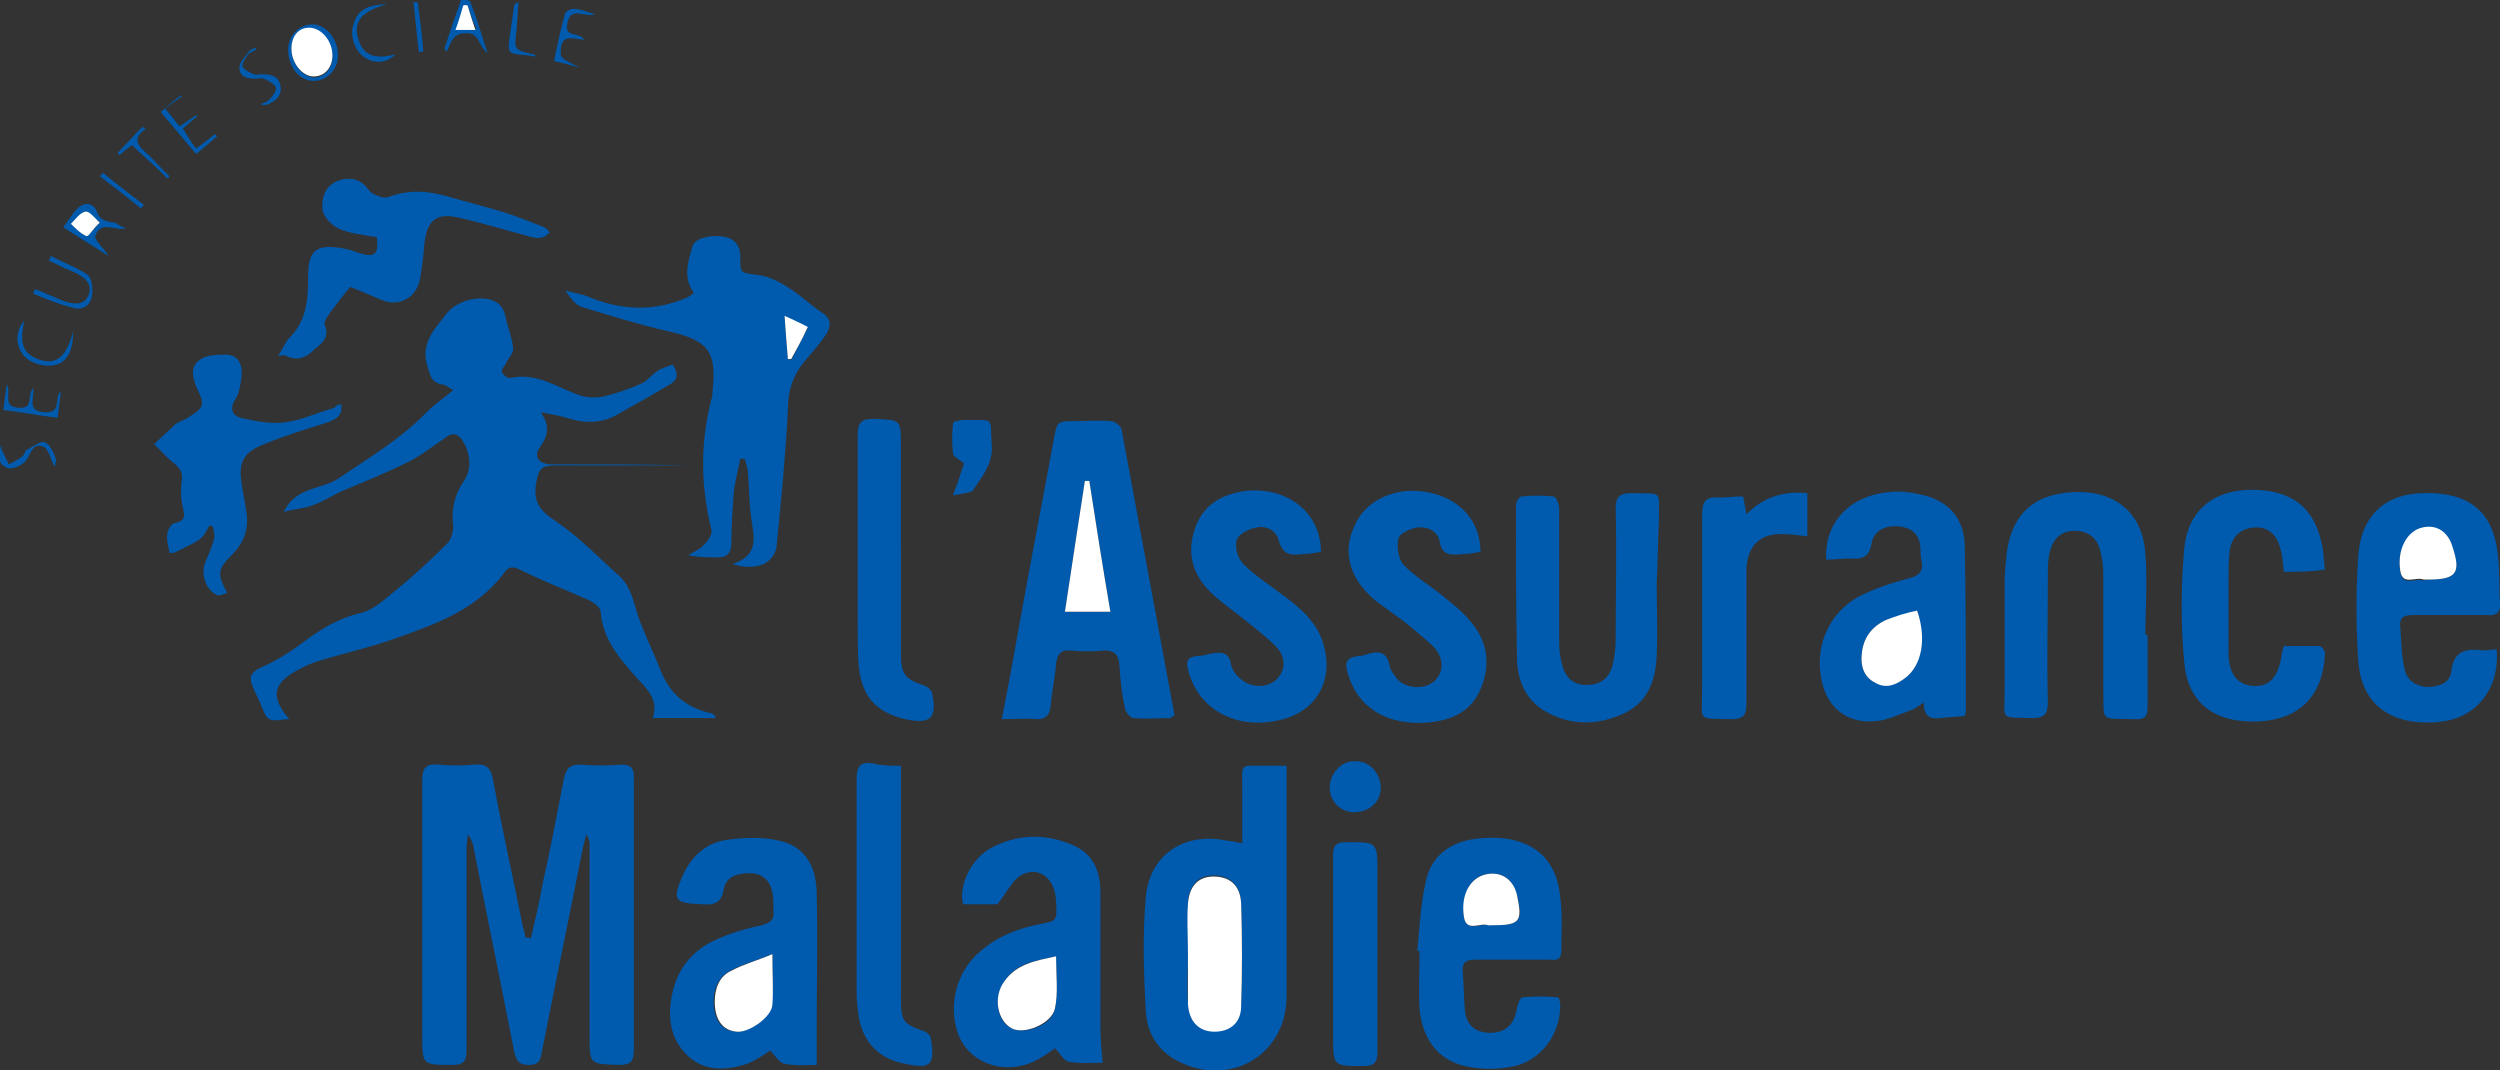 <?xml version="1.0" encoding="utf-8"?>
<!-- Generator: Adobe Illustrator 22.1.0, SVG Export Plug-In . SVG Version: 6.00 Build 0)  -->
<svg version="1.1" xmlns="http://www.w3.org/2000/svg" xmlns:xlink="http://www.w3.org/1999/xlink" x="0px" y="0px"
	 viewBox="0 0 225.6 96.6" style="enable-background:new 0 0 225.6 96.6;" xml:space="preserve">
<rect x="0" y="0" width="225.6" height="96.6" fill="#333333" stroke="none"/>
<style type="text/css">
	.st0{fill:#005AAE;}
	.st1{fill:#FFFFFF;}
</style>
<g id="Calque_1">
	<path class="st0" d="M25.6,46.2c1.1-2.3,3.4-2,4.9-3c2.8-1.9,5.7-3.6,8.1-6.1c0.7-0.7,1.5-1.2,2.3-1.9c-0.4-0.2-0.7-0.5-1-0.5
		c-1.1-0.2-1.1-1-1.4-1.9c-0.5-2,0.9-3.3,1.8-4.5c0.7-0.9,2.3-1.6,3.8-1.3c0.8,0.2,1.3,0.6,1.5,1.5c0.2,1,0.6,1.9,0.7,2.9
		c0.1,0.4-0.4,0.9-0.6,1.3c-0.1,0.3-0.5,0.6-0.4,0.9c0.1,0.2,0.5,0.6,0.8,0.5c2.4-0.5,4.2,0.9,6.3,1.6c0.6,0.2,1.4,0.2,2,0.1
		c1.2-0.3,2.4-0.7,3.5-1.2c0.5-0.2,0.9-0.8,1.4-1.1c0.4-0.3,0.9-0.4,1.4-0.6c0.5,0.7,0.5,1.3-0.1,1.7c-1.5,0.9-3.1,1.8-4.7,2.7
		c-1.6,1-3.2,0.9-4.8,0.4c-0.6-0.2-1.3-0.3-2.3-0.5c0.9,1.3,0.6,2.2-0.1,3.2c-0.6,0.8,0,1.5,1,1.5c4.2,0,8.4,0,12.6,0.1
		c-4.1,0-8.1,0-12.2,0c-1.2,0-1.5,0.3-1.7,1.5c-0.3,1.7,0.2,2.5,1.7,3.5c2.1,1.4,3.8,3.2,5.7,4.9c1.3,1.1,1.4,2.8,2,4.3
		c0.6,1.5,1.3,3,1.9,4.5c0.8,1.9,2.2,3.1,4.2,3.6c0.2,0,0.4,0.1,0.5,0.2c0.1,0,0.1,0.1,0.2,0.3c-1.9,0-3.7,0-5.7,0
		c0.6-1.7-0.6-2.7-1.5-3.7c-1.5-1.7-3-3.4-3.2-5.9c0-0.4-0.7-0.9-1.2-1.1c-2-0.9-4.1-1.7-6.1-2.7c-0.6-0.3-1-0.3-1.4,0.3
		c-2.5,3.3-6.1,4.6-9.8,5.9c-2.2,0.8-4.5,1.3-6.8,2c-0.7,0.2-1.4,0.5-2.1,0.9c-2.2,1.2-2.4,2.4-0.7,4.4c-1,0-1.9,0.5-2.3-0.7
		c-0.3-0.8-0.8-1.7-1.1-2.5c-0.2-0.7,0-1,0.7-1.4c1.4-0.6,2.7-1.4,3.9-2.3c1.6-1.2,3.2-2.2,5.3-2.7c1.2-0.3,2.2-1.3,3.2-2.1
		c1.6-1.3,3.1-2.7,4.6-4.2c0.3-0.3,0.5-1,0.5-1.5c-0.2-1.5,0.1-2.8,0.9-4c0.8-1.1,0.7-2.6-0.1-3.8c-0.5-0.7-1-0.6-1.5-0.2
		c-1.2,0.8-2.3,1.7-3.6,2.3c-1.8,0.9-3.8,1.7-5.7,2.5c-0.9,0.4-1.8,1-2.7,1.3C27.5,45.9,26.6,45.9,25.6,46.2z"/>
	<path class="st0" d="M47.9,84.7c0.4-1.7,0.8-3.4,1.1-5.1c0.7-3.1,1.3-6.3,1.9-9.4c0.2-0.8,0.5-1.2,1.4-1.2c1.3,0.1,2.6,0.1,3.8,0
		c0.8,0,1.1,0.3,1.1,1.1c0,3.9,0,7.8,0,11.8c0,4.3,0,8.6,0,12.8c0,1-0.2,1.4-1.3,1.4c-2.7-0.1-2.7,0-2.7-2.7c0-5.7,0-11.4,0-17
		c0-0.4,0-0.7-0.3-1.1c-0.1,0.4-0.2,0.8-0.3,1.2c-1.2,6.1-2.5,12.3-3.7,18.4c-0.1,0.8-0.3,1.2-1.2,1.2c-0.9,0-1.1-0.4-1.3-1.2
		c-1.2-6.2-2.5-12.4-3.7-18.6c-0.1-0.3-0.2-0.7-0.5-1c0,0.4-0.1,0.9-0.1,1.3c0,6.1,0,12.2,0,18.2c0,1-0.3,1.3-1.3,1.3
		c-2.7,0-2.7,0-2.7-2.7c0-7.6,0-15.3,0-22.9c0-1.2,0.3-1.6,1.5-1.5c1.1,0.1,2.2,0.1,3.2,0c1.1-0.1,1.5,0.3,1.7,1.4
		c0.8,4.4,1.8,8.8,2.7,13.3c0.1,0.3,0.2,0.6,0.2,0.9C47.7,84.6,47.8,84.6,47.9,84.7z"/>
	<path class="st0" d="M66.1,50.9c2.5-0.8,1.9-2.6,1.7-4.1c-0.2-1.3-0.2-2.7-0.3-4.1c0-0.4-0.2-0.9-0.3-1.3c-0.1,0-0.2,0-0.4,0
		c-0.2,1.1-0.5,2.1-0.6,3.2c-0.1,1.5-0.2,3-0.2,4.4c0,0.8-0.3,1.3-1.2,1.3c-0.9,0-1.7,0-2.7-0.2c0.5-0.3,1-0.5,1.4-0.9
		c0.4-0.4,0.8-1,0.7-1.4c-1-4-1-7.9,0-11.8c0.1-0.2,0.1-0.5,0.1-0.7c0.4-3.6-0.4-4.6-4-5.4c-2.6-0.6-5.2-1.4-7.8-2.2
		c-0.6-0.2-1-0.8-1.5-1.5c0.6,0.2,1.3,0.3,1.9,0.5c3,1.3,6.1,1.5,9.2,0.1c0.1-0.1,0.2-0.1,0.3-0.2c0.1,0,0.1-0.1,0.2-0.2
		c-1-1.4-0.5-2.8-0.1-4.2c0.2-0.7,1.7-1.1,3-0.8c0.9,0.2,1.3,0.9,1.3,1.7c0,1.6,0,1.5,1.5,1.7c0.9,0.1,1.8,0.5,2.6,1
		c1.2,0.7,2.2,1.7,3.4,2.5c0.7,0.5,0.7,1.1,0.3,1.8c-0.6,0.9-1.3,1.7-2,2.5c-1,1.2-1.5,2.6-1.5,4.3c-0.2,4.1-0.6,8.1-1,12.2
		C70,50.8,68.3,51.6,66.1,50.9z M71.1,32.4c0.1,0,0.2,0,0.3,0.1c0.5-0.9,0.9-1.8,1.5-2.9c-0.7-0.3-1.2-0.6-2.1-1
		C70.9,30,71,31.2,71.1,32.4z"/>
	<path class="st0" d="M105.7,64.8c-1.1,0-2.3,0.1-3.4,0c-0.3,0-0.8-0.6-0.8-1c-0.3-1.3-0.4-2.6-0.5-3.9c-0.1-0.8-0.4-1.2-1.3-1.2
		c-1,0.1-2.1,0.1-3.1,0c-0.9-0.1-1.2,0.4-1.3,1.2c-0.1,1.3-0.4,2.6-0.5,3.9c-0.1,0.7-0.4,1.1-1.2,1.1c-1-0.1-2,0-3.2,0
		c0.6-3,1.1-5.8,1.6-8.6c1-5.6,2.1-11.2,3.1-16.7c0.3-1.6,0.3-1.6,2-1.6c1,0,2.1-0.1,3.1,0c0.4,0,0.9,0.4,1,0.7
		c1.6,8.6,3.2,17.3,4.8,25.9C105.8,64.6,105.7,64.6,105.7,64.8z M98.3,43.4c-0.1,0-0.3,0-0.4,0c-0.6,3.9-1.2,7.8-1.8,11.8
		c1.5,0,2.7,0,4.1,0C99.5,51.1,98.9,47.2,98.3,43.4z"/>
	<path class="st0" d="M112.1,76.1c0-1.8,0-3.5,0-5.2c0-2-0.2-1.8,1.8-1.8c0.7,0,1.3,0,2.2,0c0,0.6,0,1,0,1.4c0,6.5,0,13,0,19.4
		c0,5.4-5.3,8.4-10.1,5.7c-1.7-1-2.5-2.6-2.6-4.3c-0.2-3.5-0.3-7,0-10.4c0.4-3.9,3.6-5.9,7.5-5C111.2,75.9,111.6,76,112.1,76.1z
		 M107.2,86C107.2,86,107.2,86,107.2,86c0,1.5-0.1,3,0,4.5c0.1,1.6,1,2.5,2.4,2.5c1.4,0,2.3-0.8,2.4-2.3c0.1-3.1,0.1-6.2,0-9.3
		c-0.1-1.6-1.1-2.4-2.5-2.4c-1.4,0-2.2,0.9-2.3,2.5C107.2,83.1,107.2,84.5,107.2,86z"/>
	<path class="st0" d="M164.8,50.5c-0.2-3.4,2.2-5.8,5.7-6.1c0.9-0.1,1.8,0,2.7,0.2c2.5,0.5,4,2,4.1,4.6c0.1,5,0.1,9.9,0.1,14.9
		c0,0.2-0.1,0.5-0.1,0.5c-0.7,0.1-1.5,0.1-2.2,0.2c-0.9,0.1-1.5-0.1-1.5-1.4c-0.5,0.3-0.8,0.6-1.2,0.7c-1.1,0.4-2.3,1-3.5,1
		c-2.3,0.1-4-1.3-4.5-3.6c-0.7-3.1,0.6-6.2,3.4-7.7c1.4-0.7,2.9-1.2,4.4-1.6c1-0.2,1.4-0.7,1.2-1.6c-0.1-0.4-0.1-0.8-0.1-1.2
		c-0.1-1.2-0.8-1.8-2-1.9c-1.2-0.1-2.2,0.4-2.4,1.5c-0.2,1.3-0.9,1.5-2,1.4C166.2,50.4,165.5,50.5,164.8,50.5z M173,55.1
		c-0.9,0.3-1.8,0.5-2.7,0.8c-1.4,0.6-2.2,1.7-2.3,3.2c-0.1,1,0.2,2,1.2,2.5c1,0.5,1.9,0.2,2.7-0.4C173.4,60.1,173.8,57.6,173,55.1z"
		/>
	<path class="st0" d="M90,81.6c-0.7,0-1.9,0-3.1,0c-0.4-1.7,0.7-4,2.4-5c2.5-1.4,5.1-1.4,7.6-0.3c1.8,0.8,2.4,2.4,2.4,4.2
		c0,4.1,0,8.1,0,12.2c0,1,0.1,2.1,0.2,3.2c-1.1,0-2.1,0.1-3.1-0.1c-0.4-0.1-0.7-0.7-1.2-1.2c-0.3,0.2-0.7,0.5-1.2,0.8
		c-2.8,1.8-6.4,0.8-7.5-2c-1-2.6-0.2-5.7,1.9-7.5c1.6-1.4,3.4-2.1,5.4-2.5c1.6-0.3,1.6-0.3,1.5-2.1c-0.1-2.1-1.6-3.2-3.2-2.3
		C91.3,79.5,90.9,80.5,90,81.6z M95.3,86.3c-1.9,0.4-3.6,0.6-4.7,2.3c-1,1.5-0.6,3.6,0.7,4.2c1.2,0.6,3.7-0.3,3.9-1.8
		C95.5,89.6,95.3,88.1,95.3,86.3z"/>
	<path class="st0" d="M73.7,96.1c-1,0-1.9,0.1-2.9-0.1c-0.5-0.1-0.8-0.7-1.3-1.2c-0.6,0.4-1.3,0.9-2.1,1.2c-1.8,0.6-3.7,0.7-5.2-0.6
		c-1.8-1.6-2-3.7-1.5-5.9c0.5-2.2,1.9-3.8,3.9-4.7c1.3-0.6,2.7-1,4.1-1.3c0.8-0.2,1.2-0.5,1.1-1.3c0-0.6,0-1.1-0.1-1.7
		c-0.2-1-0.9-1.7-2-1.7c-1.2,0-2.2,0.3-2.4,1.5c-0.2,1.2-0.9,1.4-1.9,1.3c-2.6-0.1-2.8-0.3-1.7-2.8c0.8-1.6,2-2.7,3.8-3
		c1.5-0.2,3-0.3,4.5,0c2.4,0.4,3.7,2.1,3.7,4.9c0.1,4,0,7.9,0,11.9C73.7,93.8,73.7,94.8,73.7,96.1z M69.7,86.1
		c-1.5,0.6-2.7,0.9-3.8,1.5c-1.1,0.6-1.5,1.6-1.5,2.8c0,1.6,0.7,2.6,2,2.7c1.2,0.1,3.2-1.3,3.2-2.4C69.8,89.3,69.7,87.9,69.7,86.1z"
		/>
	<path class="st0" d="M225.3,58.6c0.3,3.4-1.7,6.1-4.9,6.5c-0.5,0.1-1,0.1-1.4,0.1c-3.7,0-6-2-6.2-5.7c-0.2-3.1-0.2-6.2,0-9.2
		c0.2-3.7,2.4-5.8,6-5.8c4-0.1,6.2,1.7,6.6,5.5c0.2,1.5,0.1,3,0.2,4.4c0.1,0.9-0.4,1.2-1.2,1.1c-2.2,0-4.4,0-6.6,0
		c-0.9,0-1.3,0.2-1.2,1.1c0.1,1.3,0.1,2.6,0.4,3.8c0.2,1,1,1.5,2,1.6c1.1,0,2.1-0.4,2.2-1.4c0.2-2,1.5-2.1,3-1.9
		C224.5,58.7,224.9,58.6,225.3,58.6z M219.1,52.3c2.6,0,3-0.6,2.2-2.9c-0.4-1.3-1.5-2-2.7-1.7c-1.4,0.3-2.3,2-2,3.9
		c0.2,1.4,1.4,0.5,2.1,0.8C218.9,52.3,219,52.3,219.1,52.3z"/>
	<path class="st0" d="M127.9,85.8c0.2-2.1,0.3-4.3,0.8-6.4c0.5-2.2,2.2-3.4,4.4-3.7c0.7-0.1,1.4-0.1,2-0.1c3.4,0.2,5.4,2,5.7,5.4
		c0.2,1.5,0.1,3.1,0.1,4.7c0,0.8-0.3,1-1,0.9c-2.2,0-4.5,0-6.7,0c-0.9,0-1.3,0.2-1.2,1.2c0.1,1.2,0.1,2.3,0.2,3.5
		c0.2,1.3,1,1.9,2.3,1.9c1.2,0,2-0.6,2.3-1.8c0.1-0.5,0.3-1.4,0.6-1.4c1.1-0.1,2.1-0.1,3.2,0c0.1,0,0.2,0.5,0.2,0.7
		c0,2.8-1.9,5.2-4.6,5.6c-1.1,0.2-2.3,0.2-3.5,0c-2.7-0.4-4.3-2.3-4.6-5.2c-0.1-1.7,0-3.4,0-5.2C128.1,85.8,128,85.8,127.9,85.8z
		 M134.5,83.5c2.7,0,3-0.3,2.4-2.7c-0.4-1.5-1.4-2.2-2.8-1.9c-1.4,0.2-2.2,1.8-2,3.8c0.2,1.5,1.5,0.6,2.2,0.8
		C134.3,83.5,134.4,83.5,134.5,83.5z"/>
	<path class="st0" d="M193.8,57.3c0,2.2,0,4.3,0,6.5c0,0.8-0.2,1.1-1,1.1c-3.5-0.1-2.9,0.4-3-2.9c0-3.4,0-6.8,0-10.2
		c0-0.8-0.1-1.5-0.3-2.2c-0.3-1.1-1.1-1.7-2.3-1.7c-1.2,0-1.9,0.7-2.2,1.8c-0.2,0.7-0.2,1.4-0.2,2.1c0,3.9-0.1,7.8,0,11.6
		c0,1.1-0.4,1.4-1.4,1.4c-3-0.1-2.5,0.3-2.5-2.6c0-3.2,0-6.5,0-9.7c0-0.9,0.1-1.8,0.2-2.7c0.5-3.6,2.7-5.4,6.5-5.4
		c3.5,0,5.8,2.1,6,5.6c0.2,2.4,0,4.9,0,7.3C193.7,57.3,193.7,57.3,193.8,57.3z"/>
	<path class="st0" d="M149.5,52.6c0,2.2,0.1,4.4,0,6.6c-0.1,2.2-0.8,4.2-3,5.2c-2.4,1.1-4.9,1.1-7.2-0.3c-1.6-1-2.3-2.6-2.4-4.4
		c-0.1-4.7-0.1-9.4-0.1-14.1c0-0.3,0.3-0.8,0.5-0.8c1-0.1,1.9-0.1,2.9,0c0.2,0,0.5,0.7,0.5,1.1c0,4,0,8.1,0,12.1
		c0,0.7,0.1,1.4,0.3,2.1c0.3,1.1,1.1,1.8,2.3,1.7c1.1,0,1.9-0.6,2.2-1.7c0.2-0.8,0.3-1.6,0.3-2.4c0-3.9,0.1-7.8,0-11.8
		c0-1.1,0.4-1.4,1.4-1.4c2.9,0.1,2.5-0.4,2.5,2.5C149.6,49.1,149.6,50.9,149.5,52.6C149.6,52.6,149.5,52.6,149.5,52.6z"/>
	<path class="st0" d="M206.1,51.6c-0.1-0.7-0.1-1.4-0.3-2c-0.3-1.4-1.2-2.1-2.4-2c-1.2,0.1-2,0.8-2.2,2.1c-0.1,1-0.1,2.1-0.1,3.1
		c0,2,0,4.1,0,6.1c0,1.9,0.8,2.9,2.2,3c1.5,0.1,2.3-0.8,2.6-2.8c0-0.2,0.1-0.5,0.2-0.8c1.1,0,2.2,0,3.2,0c0.2,0,0.6,0.5,0.5,0.8
		c-0.2,3.7-2.3,5.8-5.9,6c-4,0.2-6.5-1.6-6.8-5.4c-0.3-3.3-0.3-6.7,0-10.1c0.3-3.5,2.6-5.4,6.1-5.4c3.7,0,5.8,1.7,6.4,5.3
		c0.1,0.6,0.1,1.2,0.2,1.9C208.6,51.6,207.4,51.6,206.1,51.6z"/>
	<path class="st0" d="M133.6,49.8c-0.6,0.1-1.1,0.2-1.6,0.2c-1,0.1-1.9,0.2-2.1-1.2c-0.2-0.9-1.1-1.3-2-1.2c-0.6,0.1-1.6,0.5-1.7,1
		c-0.2,0.7,0,1.8,0.4,2.3c1,1.1,2.4,1.9,3.5,2.8c1,0.8,2,1.6,2.7,2.5c1.5,1.8,1.7,3.9,0.8,6c-0.9,2.1-2.7,2.8-4.7,3
		c-3.7,0.3-6.4-1.3-7.3-4.5c-0.3-1,0-1.4,1-1.5c0.3,0,0.6-0.1,0.9-0.2c1-0.3,1.7-0.1,1.9,1.1c0.1,0.5,0.5,0.9,0.8,1.3
		c0.9,0.8,2.5,0.8,3.3,0c0.8-0.8,0.8-2-0.1-3c-0.7-0.7-1.5-1.3-2.3-2c-1-0.8-2.1-1.5-3.1-2.3c-2.3-2-2.9-4.4-1.7-6.8
		c1-2.2,3.7-3.4,6.4-2.9C131.7,44.9,133.6,47,133.6,49.8z"/>
	<path class="st0" d="M119.2,49.8c-0.6,0.1-1.1,0.2-1.6,0.2c-1,0.1-1.8,0.2-2.2-1.2c-0.2-0.9-1.1-1.4-2-1.2
		c-0.7,0.1-1.6,0.6-1.8,1.1c-0.2,0.7,0.1,1.7,0.6,2.2c1.1,1.1,2.4,1.9,3.7,2.9c1.6,1.2,3.1,2.5,3.6,4.6c0.8,3-0.7,5.7-3.7,6.5
		c-4.1,1.1-7.7-0.8-8.6-4.5c-0.2-0.8,0-1.1,0.8-1.2c0.4,0,0.8-0.1,1.2-0.2c1-0.2,1.7-0.2,1.9,1c0.1,0.5,0.5,1,0.9,1.3
		c0.9,0.8,2.4,0.8,3.2,0c0.8-0.8,0.9-2-0.1-3c-1-1-2.1-1.8-3.2-2.7c-0.9-0.7-1.9-1.4-2.7-2.2c-1.6-1.6-2.1-3.5-1.4-5.6
		c0.7-2.2,2.4-3.2,4.6-3.5C116.1,43.9,119.2,46.2,119.2,49.8z"/>
	<path class="st0" d="M30.8,36.5c0.1,1-0.4,1.3-1.2,1.6c-1.9,0.6-3.9,1.2-5.8,2c-1.8,0.7-2.3,1.6-2,3.5c0.1,0.8,0.3,1.6,0.4,2.4
		c0.3,1.6-0.1,2.9-1.3,4.1c-1.3,1.3-1.3,1.7-0.4,3.4c-0.3,0.1-0.7,0.3-0.9,0.2c-1-0.4-1.5-1.9-1.1-2.9c0.3-0.7,0.6-1.4,0.8-2.1
		c0.1-0.4,0-0.8-0.1-1.2c-0.1,0-0.2,0-0.3-0.1c-0.2,0.4-0.4,0.8-0.7,1.1c-0.3,0.3-0.7,0.5-1.1,0.7c-0.4,0.2-0.8,0.4-1.2,0.6
		c-0.2,0.1-0.4,0.1-0.6,0.1c-0.1-0.6-0.3-1.2-0.2-1.7c0-0.4,0.4-1,0.7-1c0.9-0.2,0.9-0.6,0.7-1.4c-0.2-0.8-0.2-1.6-0.1-2.4
		c0.1-0.7-0.1-1.1-0.7-1.6c-0.7-0.5-1.2-1.2-1.8-1.7c0.6-0.6,1.3-1.2,1.9-1.8c0.4-0.3,0.9-0.4,1.3-0.7c1.3-0.8,1.4-1.1,0.7-2.5
		c-0.4-0.9-0.7-2,0.2-2.6c0.6-0.5,1.7-0.5,2.5-0.5c1.1,0.1,1.4,1,1.3,2c-0.1,0.7-0.2,1.5-0.6,2.1c-0.5,0.8-0.2,1.4,0.5,1.6
		c1.3,0.3,2.8,0.6,4.1,0.4c1.5-0.2,2.9-0.9,4.4-1.3C30.3,36.6,30.5,36.5,30.8,36.5z"/>
	<path class="st0" d="M31.6,25.9c-0.6,0.7-1.2,1.5-1.8,2.3c-0.2,0.3-0.6,0.8-0.5,1.1c0.5,1.2-0.3,1.7-1,2.3c-0.7,0.7-1.5,1-2.5,0.5
		c-0.1-0.1-0.4,0-0.7,0c0.4-0.6,0.6-1.1,0.9-1.5c1.7-1.6,1.8-3.6,1.8-5.6c0-2.4,0.7-3,3.1-2.6c0.5,0.1,0.9,0.2,1.4,0.4
		c1.5,0.5,1.9,0.2,1.7-1.4c-1.2-0.2-2.4-0.3-3.5-0.8c-0.6-0.3-1.3-1-1.4-1.7c-0.1-1,0.2-2,1.2-2.5c0.9-0.4,1.8-0.4,2.6,0.3
		c0.3,0.3,0.5,0.7,0.8,0.8c0.4,0.2,0.9,0.4,1.3,0.3c1.8-0.7,3.5-0.6,5.3-0.1c1.7,0.5,3.3,0.9,5,1.4c1.3,0.4,2.5,0.9,3.8,1.4
		c0.2,0.1,0.4,0.3,0.5,0.5c-0.2,0.1-0.4,0.4-0.6,0.4c-0.3,0.1-0.7,0.1-1,0c-2.3-0.6-4.5-1.3-6.8-1.8c-1.9-0.4-2.7,0.4-2.9,2.4
		c-0.1,1.1-0.2,2.1-0.4,3.2c-0.3,1.5-1.6,2.4-3.1,2C33.7,26.8,32.7,26.3,31.6,25.9z"/>
	<path class="st0" d="M81.3,69.1c0,0.7,0,1.1,0,1.6c0,6.5,0,13,0,19.4c0,2.1,0.2,2.3,2.2,3c0.2,0.1,0.5,0.4,0.5,0.6
		c0.4,2.4,0,2.8-2.3,2.3c-2.3-0.4-3.8-1.9-4.2-4.2c-0.1-0.7-0.2-1.5-0.2-2.3c0-6.4,0-12.8,0-19.2c0-1.2,0.4-1.6,1.5-1.4
		C79.6,69.1,80.4,69.1,81.3,69.1z"/>
	<path class="st0" d="M81.3,49.2c0,3.3,0,6.6,0,9.8c0,1.9,0.4,2.3,2.2,2.9c0.2,0.1,0.5,0.3,0.6,0.6c0.5,2.3-0.1,2.9-2.4,2.4
		c-2.6-0.6-3.9-2-4.2-4.7c-0.1-1.2-0.1-2.4-0.1-3.6c0-5.8,0-11.6,0-17.4c0-1.1,0.4-1.4,1.4-1.4c2.5,0.1,2.5,0,2.5,2.5
		C81.3,43.3,81.3,46.3,81.3,49.2z"/>
	<path class="st0" d="M157.3,44.8c0.1,0.6,0.2,1,0.3,1.6c1.6-1.6,3.4-2.1,5.5-1.9c0,1.3,0,2.6,0,3.9c-0.8-0.1-1.5-0.2-2.2-0.2
		c-2-0.1-3.2,1-3.3,3.1c0,4,0,8.1,0,12.1c0,1.1-0.2,1.5-1.4,1.5c-3.1-0.1-2.6,0.3-2.6-2.6c0-5.3,0-10.6,0-15.9
		c0-1.2,0.4-1.6,1.5-1.5C155.8,44.9,156.5,44.8,157.3,44.8z"/>
	<path class="st0" d="M120.3,86.1c0-3,0-6,0-9c0-0.8,0.3-1.1,1.1-1.1c2.9,0,2.9-0.1,2.9,2.8c0,5.4,0,10.7,0,16.1
		c0,1-0.3,1.3-1.3,1.3c-2.7,0-2.7,0-2.7-2.7C120.3,91,120.3,88.5,120.3,86.1z"/>
	<path class="st0" d="M86,44.7c0.3-0.9,0.5-1.3,0.6-1.7c0.1-0.4,0.3-0.8,0.4-1.2c-0.4-0.3-1-0.6-1-0.9c-0.1-0.9-0.1-1.8,0-2.7
		c0-0.2,0.7-0.3,1-0.3c2.9,0,2.3-0.3,2.5,2.3c0.1,1.6-0.8,2.7-1.6,3.9C87.8,44.5,86.9,44.5,86,44.7z"/>
	<path class="st0" d="M124.6,71.1c0,1.3-1.1,2.2-2.4,2.2c-1.3,0-2.3-1.1-2.2-2.4c0.1-1.2,1.1-2.3,2.4-2.2
		C123.6,68.7,124.6,69.8,124.6,71.1z"/>
	<path class="st0" d="M30.5,5c0,1.3-1,2.3-2.2,2.3c-1.3,0-2.3-1.3-2.3-2.8c0-1.3,1-2.3,2.2-2.3C29.4,2.2,30.5,3.5,30.5,5z M26.3,4.4
		c0,1.4,1,2.5,2,2.6c1,0,1.7-0.8,1.7-1.9c0-1.3-1.1-2.5-2.1-2.5C27,2.5,26.3,3.3,26.3,4.4z"/>
	<path class="st0" d="M11.4,20.6c-1,0.3-2.3-0.8-2.8,0.7c-0.1,0.4,0.8,1.1,1.2,1.8c-1.3-0.8-2.7-1.7-4.1-2.6
		c0.5-0.6,0.8-1.2,1.3-1.7c0.6-0.6,1.4-0.5,1.7,0.2c0.3,0.9,0.9,1,1.7,1.1C10.7,20.3,11,20.5,11.4,20.6z M9,20.1
		c-0.6-0.5-1.1-1.1-1.3-1c-0.5,0.2-0.9,0.7-1.3,1.1c0.5,0.4,0.9,0.9,1.4,1.1C8,21.3,8.5,20.6,9,20.1z"/>
	<path class="st0" d="M3.2,26.1c0.6,0.2,1.1,0.5,1.7,0.7c0.4,0.2,0.9,0.4,1.3,0.5c0.8,0.2,1.5,0.1,1.8-0.7c0.3-0.8-0.1-1.3-0.7-1.7
		c-0.6-0.4-1.3-0.6-1.9-0.9c-0.3-0.2-0.7-0.3-1-0.5c0.1-0.1,0.1-0.2,0.2-0.4c1.1,0.6,2.3,1,3.3,1.7c0.4,0.3,0.5,1.3,0.4,1.9
		c-0.1,0.8-0.8,1.3-1.6,1.1C5.4,27.5,4.2,27,3,26.5C3,26.4,3.1,26.2,3.2,26.1z"/>
	<path class="st0" d="M40.1,4.4c0.5-1.5,1-3,1.5-4.4c0-0.1,0.7,0,0.8,0.1c0.6,1.4,1,2.9,1.6,4.7c-0.9-0.7-0.7-1.9-2-1.8
		c-1.2,0-1.3,0.9-1.7,1.7C40.3,4.6,40.2,4.5,40.1,4.4z M42.2,0.5c-0.1,0-0.2,0-0.3-0.1c-0.2,0.7-0.4,1.4-0.7,2.2c0.7,0,1.1,0,1.8,0
		C42.6,1.8,42.4,1.1,42.2,0.5z"/>
	<path class="st0" d="M3,35c0.1,1-0.6,2.1,1,2.2c1.7,0.1,0.8-1.3,1.5-1.9c-0.1,0.8-0.2,1.5-0.3,2.4c-1.7-0.2-3.2-0.5-4.9-0.7
		c0.1-0.8,0.2-1.5,0.3-2.3c0.5,0.7-0.5,2,1.1,2.1C3.1,36.9,2.4,35.7,3,35z"/>
	<path class="st0" d="M17.7,13.4c0.7-0.5,1.2-0.9,1.7-1.3c0.1,0.1,0.1,0.1,0.2,0.2c-0.6,0.5-1.2,1-1.9,1.6c-1.1-1.3-2.1-2.5-3.2-3.8
		c0.7-0.6,1.2-1,1.8-1.5c0,0,0.1,0.1,0.1,0.1c-0.5,0.4-1,0.7-1.5,1.1c0.6,0.7,0.9,1.1,1.3,1.6c0.5-0.3,1-0.7,1.5-1
		c0,0,0.1,0.1,0.1,0.1c-0.4,0.3-0.7,0.6-1.3,1.1C16.9,12.2,17.2,12.8,17.7,13.4z"/>
	<path class="st0" d="M53.7,1.3c-1,0.3-2.2-0.8-2.5,0.8c-0.3,1.4,1.1,0.7,1.5,1.5c-0.9-0.1-2.1-0.6-2.1,1c0,0.6-0.1,0.6,1.7,1.5
		c-0.7-0.2-1.5-0.4-2.3-0.6C50.3,4,50.6,2.6,51,1.2c0.1-0.2,0.5-0.4,0.7-0.4C52.3,0.8,52.8,1,53.7,1.3z"/>
	<path class="st0" d="M6.6,29.9c0,1.7-0.5,2.7-1.5,3c-1,0.3-2.5-0.1-3.1-1c-0.6-0.9-0.6-2,0.2-3c-0.5,2.2-0.1,3.1,1.5,3.6
		C5.1,32.9,6,32.2,6.6,29.9z"/>
	<path class="st0" d="M23.1,4.5c-0.2,0.1-0.5,0.2-0.7,0.4c-0.2,0.3-0.6,0.8-0.5,1.1c0.1,0.3,0.6,0.5,1,0.7c0.2,0.1,0.5,0,0.7,0
		c0.8,0,1.5,0.1,1.7,1c0.2,0.9-0.4,1.4-1.1,1.7c-0.2,0.1-0.5,0.1-0.7,0c0.3-0.1,0.6-0.2,0.8-0.4c0.3-0.3,0.7-0.9,0.6-1.1
		c-0.2-0.4-0.7-0.6-1.1-0.8c-0.2-0.1-0.5,0-0.7,0c-0.7,0-1.5-0.1-1.5-1c0-0.5,0.6-1.1,1-1.6c0.1-0.1,0.3-0.1,0.5-0.2
		C23.1,4.4,23.1,4.4,23.1,4.5z"/>
	<path class="st0" d="M4.9,42.1c-0.3-0.6-0.5-1.6-1-1.8c-1.1-0.4-1.1,0.9-1.7,1.4c-0.4,0.4-1.2,0.7-1.6,0.5
		c-0.9-0.4-0.8-1.3-0.4-2.1c0,0.2-0.1,0.5,0,0.6c0.2,0.4,0.4,0.8,0.6,1.2c0.4-0.2,0.8-0.4,1.2-0.7c0.2-0.1,0.2-0.5,0.4-0.6
		C3,40.3,3.6,39.8,4,39.9c0.4,0.1,0.8,0.8,1,1.4C5.1,41.5,5,42,4.9,42.1z"/>
	<path class="st0" d="M34.9,0.4c-2.3,0.6-3,1.6-2.6,3c0.4,1.6,1.5,2,3.4,1.5C35,5.6,34,5.8,33.1,5.3c-1-0.5-1.6-2-1.2-3.1
		C32.2,1,33.1,0.4,34.9,0.4z"/>
	<path class="st0" d="M13.2,11.6c-1.4,0.9-0.7,1.6,0.1,2.3c0.7,0.6,1.3,1.4,2,2c-0.1,0.1-0.1,0.2-0.2,0.2c-1-1-2.1-2-3.2-3
		c-0.4,0.3-0.8,0.6-1.1,0.9c-0.1-0.1-0.1-0.1-0.2-0.2c0.8-0.8,1.5-1.6,2.3-2.4C12.9,11.6,13.1,11.6,13.2,11.6z"/>
	<ellipse class="st0" cx="27.6" cy="53.3" rx="8.6" ry="0"/>
	<path class="st0" d="M48.4,5.1c-2.7-0.4-2.7,0.2-2.3-2.5c0.1-0.7,0.2-1.4,0.3-2.1c0-0.1,0.1-0.2,0.4-0.3c-0.1,0.9-0.1,1.7-0.2,2.6
		c-0.2,1.7-0.2,1.7,1.5,2.1C48.1,4.8,48.2,4.9,48.4,5.1z"/>
	<path class="st0" d="M12.7,18.8c-1.2-1-2.4-1.9-3.7-2.9c0.1-0.1,0.2-0.2,0.3-0.3c1.2,1,2.4,1.9,3.7,2.9
		C12.9,18.6,12.8,18.7,12.7,18.8z"/>
	<path class="st0" d="M37.8,4.7c-0.2-1.5-0.3-3-0.5-4.5c0.1,0,0.2,0,0.4,0c0.2,1.5,0.4,3,0.5,4.5C38.1,4.6,37.9,4.7,37.8,4.7z"/>
	<path class="st0" d="M23,41.8c2.6,0,5.2,0,7.9,0c0,0,0,0,0,0C28.2,41.8,25.6,41.8,23,41.8C23,41.8,23,41.8,23,41.8z"/>
	<ellipse class="st0" cx="61" cy="53.3" rx="4.2" ry="0"/>
	<path class="st1" d="M71.1,32.4c-0.1-1.2-0.2-2.4-0.3-3.9c0.9,0.4,1.5,0.7,2.1,1c-0.5,1.1-1,2-1.5,2.9
		C71.3,32.4,71.2,32.4,71.1,32.4z"/>
	<path class="st1" d="M98.3,43.4c0.6,3.9,1.2,7.7,1.9,11.8c-1.4,0-2.7,0-4.1,0c0.6-4,1.2-7.9,1.8-11.8C98,43.4,98.1,43.4,98.3,43.4z
		"/>
	<path class="st1" d="M107.2,86c0-1.5-0.1-3,0-4.4c0.1-1.6,0.9-2.5,2.3-2.5c1.4,0,2.4,0.7,2.5,2.4c0.1,3.1,0.1,6.2,0,9.3
		c0,1.5-1,2.3-2.4,2.3c-1.4,0-2.3-0.9-2.4-2.5C107.2,89,107.2,87.5,107.2,86C107.2,86,107.2,86,107.2,86z"/>
	<path class="st1" d="M173,55.1c0.9,2.6,0.4,5-1.1,6.1c-0.8,0.6-1.7,1-2.7,0.4c-1-0.5-1.3-1.5-1.2-2.5c0.1-1.5,0.9-2.6,2.3-3.2
		C171.1,55.6,172,55.3,173,55.1z"/>
	<path class="st1" d="M95.3,86.3c0,1.7,0.2,3.3-0.1,4.7c-0.3,1.4-2.8,2.4-3.9,1.8c-1.3-0.7-1.7-2.8-0.7-4.2
		C91.7,87,93.4,86.7,95.3,86.3z"/>
	<path class="st1" d="M69.7,86.1c0,1.8,0.1,3.2,0,4.6c-0.1,1.1-2.1,2.5-3.2,2.4c-1.3-0.1-2-1.1-2-2.7c0-1.2,0.4-2.3,1.5-2.8
		C67.1,87,68.3,86.7,69.7,86.1z"/>
	<path class="st1" d="M219.1,52.3c-0.1,0-0.2,0-0.4,0c-0.7-0.3-1.9,0.6-2.1-0.8c-0.3-1.9,0.6-3.6,2-3.9c1.3-0.3,2.3,0.4,2.7,1.7
		C222.1,51.7,221.7,52.3,219.1,52.3z"/>
	<path class="st1" d="M134.5,83.5c-0.1,0-0.2,0-0.2,0c-0.7-0.3-2,0.7-2.2-0.8c-0.3-2,0.6-3.5,2-3.8c1.4-0.3,2.5,0.5,2.8,1.9
		C137.4,83.2,137.2,83.5,134.5,83.5z"/>
	<path class="st1" d="M26.3,4.4c0-1.1,0.6-1.9,1.6-1.9C29,2.5,30,3.7,30,5c0,1.1-0.7,1.9-1.7,1.9C27.3,6.9,26.3,5.7,26.3,4.4z"/>
	<path class="st1" d="M9,20.1c-0.6,0.5-1,1.3-1.2,1.2c-0.5-0.2-1-0.7-1.4-1.1c0.4-0.4,0.8-1,1.3-1.1C8,19,8.5,19.6,9,20.1z"/>
	<path class="st1" d="M42.2,0.5c0.2,0.7,0.4,1.3,0.7,2.2c-0.6,0-1.1,0-1.8,0c0.3-0.8,0.5-1.5,0.7-2.2C42,0.4,42.1,0.5,42.2,0.5z"/>
</g>
<g id="Calque_2">
</g>
</svg>
